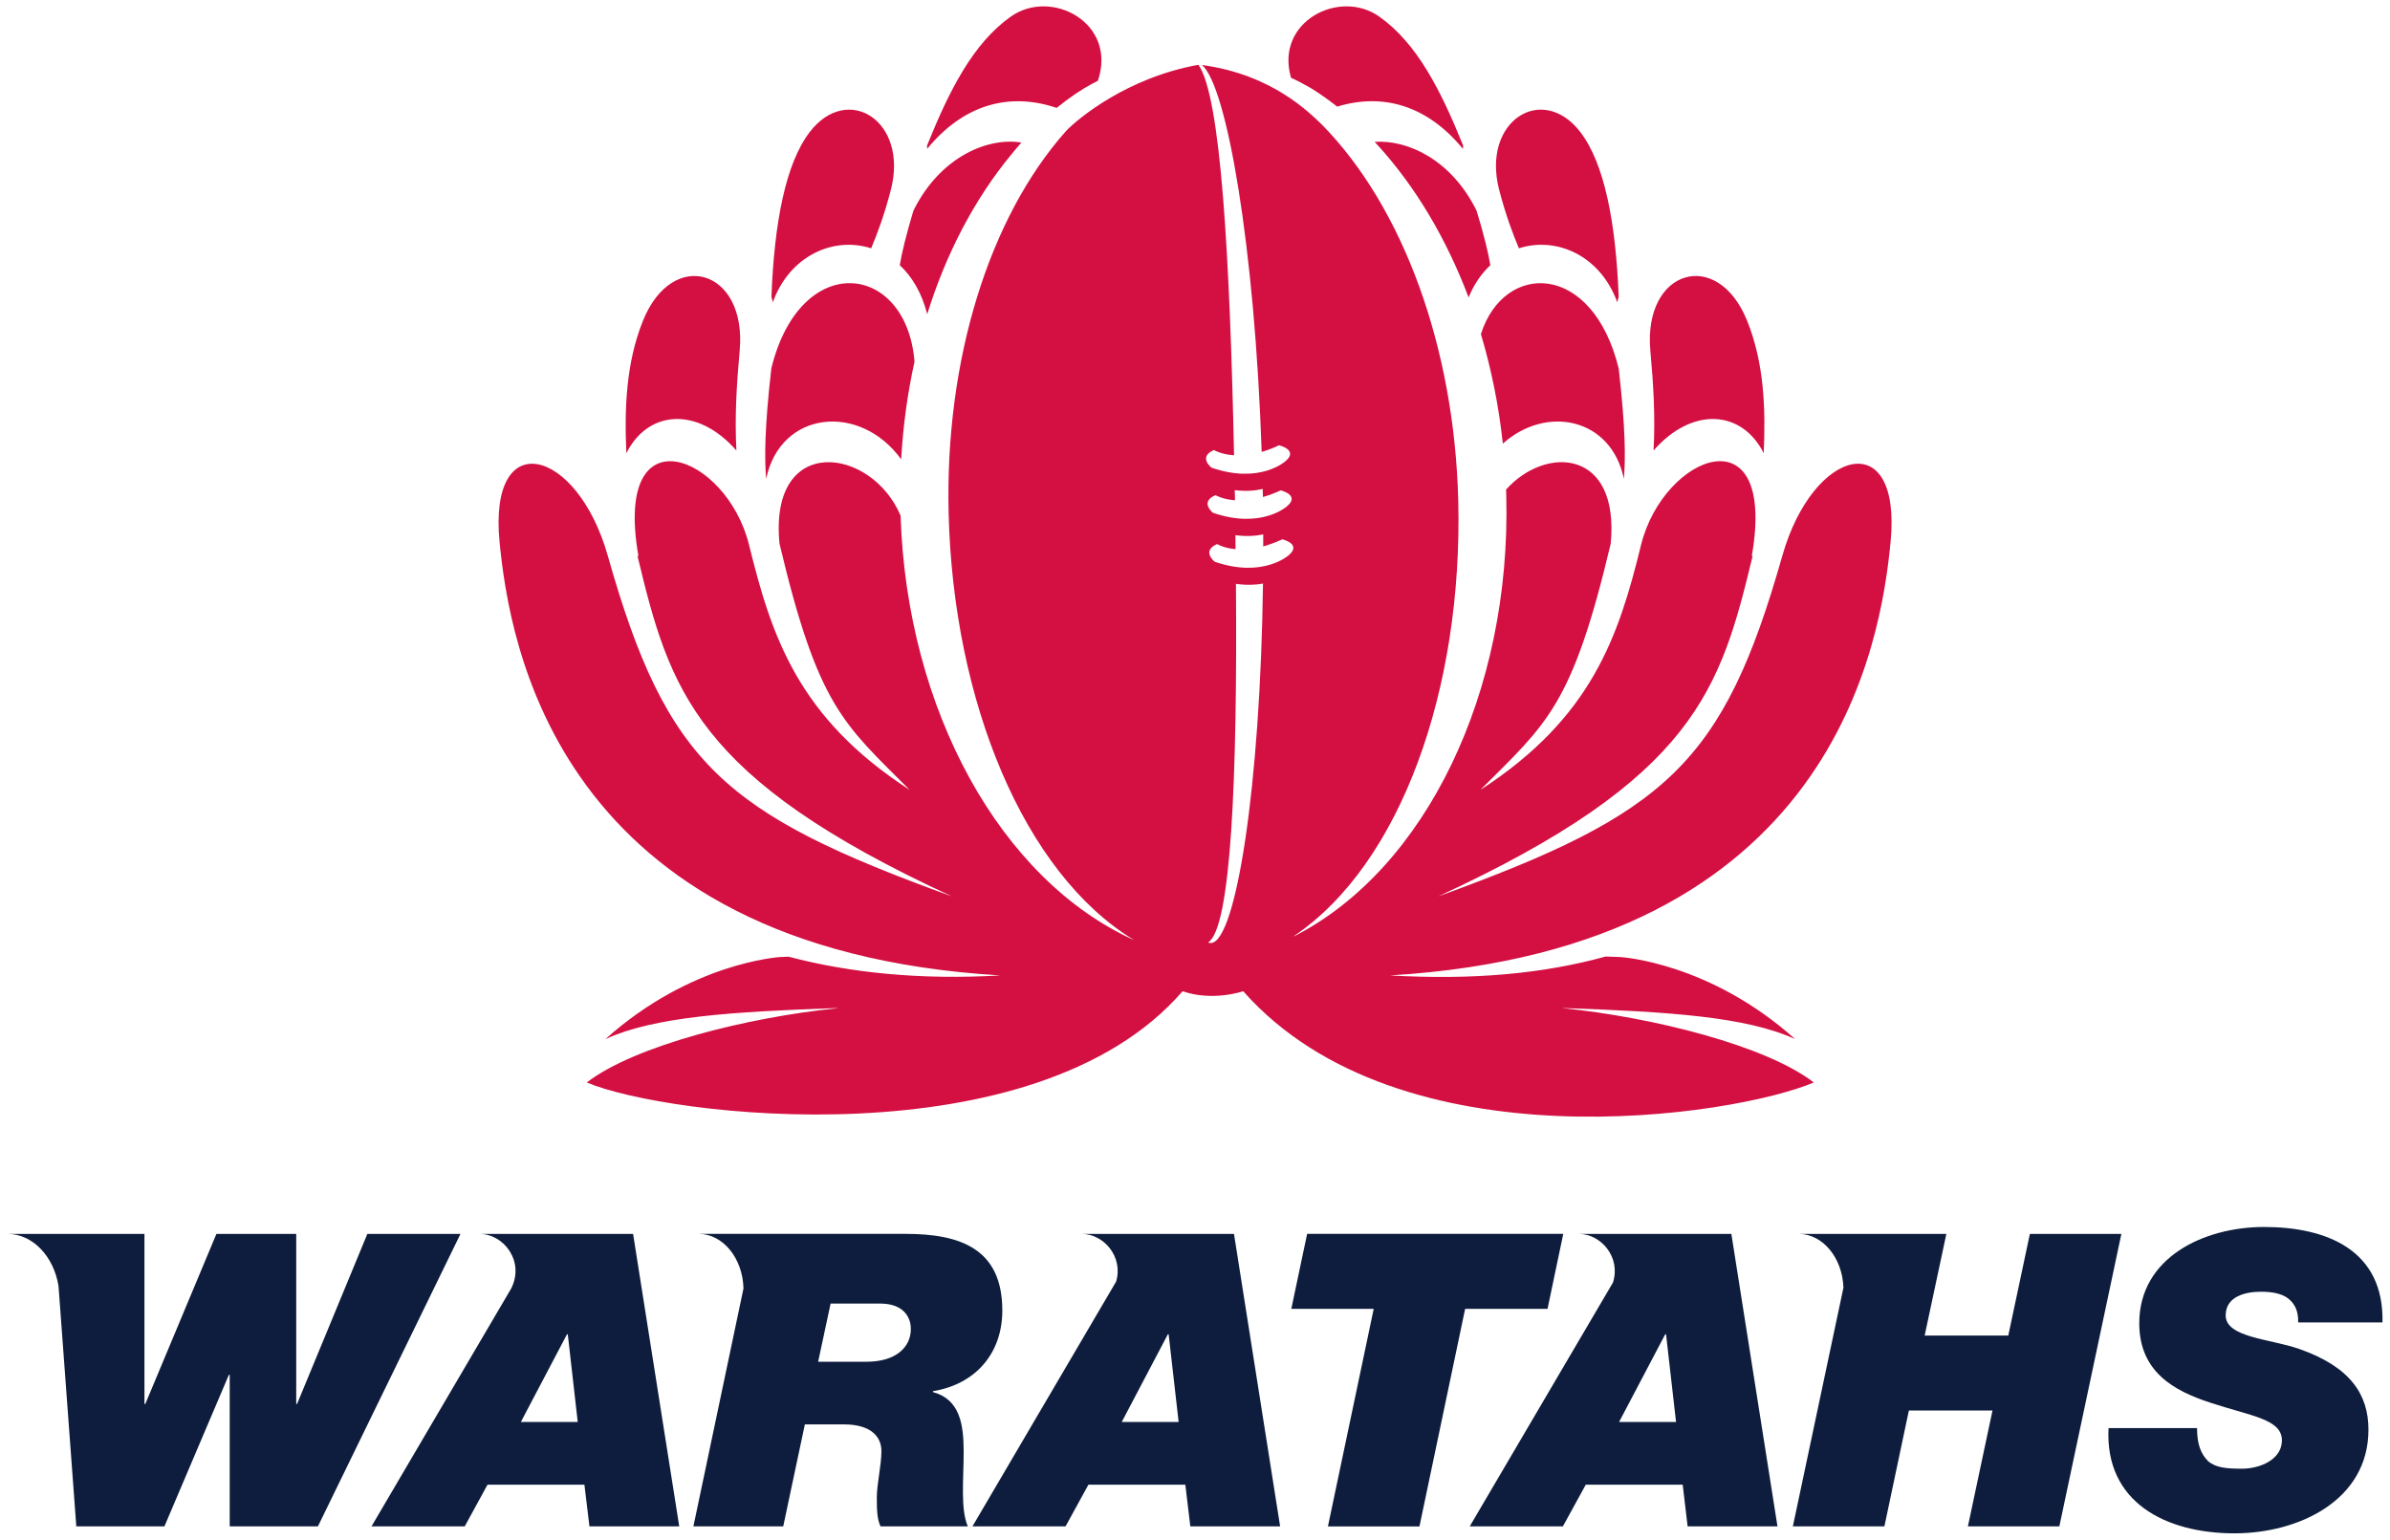<svg height="163" viewBox="0 0 253 163" width="253" xmlns="http://www.w3.org/2000/svg"><g transform="translate(0 -889.362)"><g fill="#0e1d3d" transform="translate(-80.629 313.863)"><path d="m140.938 179.363 1.675-7.941h27.114l-1.666 7.941h-8.723l-4.834 23.028h-9.69l4.846-23.028z" transform="translate(76.386 534.701)"/><path d="m323.906 715.498c.039-1.256-.396-2.039-1.1-2.568-.713-.516-1.721-.682-2.826-.682-1.627 0-3.744.477-3.744 2.51 0 2.344 4.717 2.477 7.793 3.551 5.459 1.916 7.318 4.859 7.318 8.551 0 7.457-7.361 10.967-14.18 10.967-7.219 0-13.74-3.248-13.334-11.143h9.369c0 1.693.398 2.734 1.188 3.518.84.695 1.982.781 3.566.781 1.893 0 4.23-.953 4.23-2.994 0-2.256-3.219-2.557-7.57-3.992-3.834-1.248-7.529-3.252-7.529-8.408 0-6.984 6.869-10.195 13.207-10.195 6.684 0 12.717 2.477 12.539 10.105h-8.927z"/><path d="m119.517 706.127-7.441 18.004h-.088v-18.004h-8.449l-7.528 18.004h-.091v-18.004h-7.576-6.922c2.676 0 4.897 2.377 5.402 5.523l1.883 25.441h9.327l6.824-16.045h.088v16.045h9.336l15.093-30.965h-9.858z"/><path d="m147.647 706.127h-9.5-6.759c2.567 0 4.8 2.898 3.36 5.77l-14.793 25.195h9.867l2.417-4.418h10.255l.532 4.418h9.506zm-11.883 19.914 4.885-9.285h.085l1.054 9.285z"/><path d="m211.256 706.127h-9.362-6.76c2.35 0 4.42 2.432 3.648 5.043l-15.213 25.922h9.855l2.423-4.418h10.259l.528 4.418h9.506zm-11.883 19.914 4.882-9.285h.084l1.058 9.285z"/><path d="m263.907 706.127h-9.395-6.762c2.389 0 4.475 2.502 3.625 5.146l-15.164 25.818h9.861l2.424-4.418h10.26l.521 4.418h9.512zm-11.888 19.914 4.887-9.285h.088l1.057 9.285z"/><path d="m186.732 714.242c0-6.553-4.445-8.119-10.252-8.119h-15.928-5.972c2.576 0 4.674 2.574 4.753 5.779l-5.302 25.189h9.509l2.289-10.795h4.177c2.691 0 3.928 1.209 3.928 2.818 0 1.555-.488 3.471-.488 4.947 0 1.381.042 2.248.391 3.029h9.245c-.794-1.822-.441-4.988-.441-7.891 0-2.904-.393-5.551-3.251-6.326v-.096c4.528-.734 7.342-4.027 7.342-8.535m-14.388 5.42h-5.108l1.319-6.16h5.241c2.508 0 3.254 1.469 3.254 2.691-.001 1.863-1.496 3.469-4.706 3.469"/><path d="m295.507 706.127-2.285 10.76h-8.852l2.295-10.76h-9.662-5.982c2.561 0 4.641 2.529 4.75 5.691l-5.354 25.273h9.689l2.592-12.27h8.852l-2.604 12.27h9.68l6.566-30.965h-9.685z"/></g><path d="m156.765 924.728c1.102 3.705 1.896 7.588 2.322 11.601 4.578-4.115 11.469-2.764 12.814 3.725.176-2.106.186-5.27-.549-11.68-2.765-11.315-12.115-11.377-14.587-3.646m4.023-9.08c3.973-1.275 8.619.755 10.416 5.719.039-.203.09-.394.148-.584-.303-7.812-1.49-14.109-4.078-17.464-4.016-5.197-10.455-1.158-8.582 6.119.67 2.597 1.456 4.706 2.096 6.21m14.254 21.407c4.109-4.694 9.377-4.284 11.662.288.205-4.68.061-9.535-1.766-14.044-3.131-7.75-10.988-5.432-10.24 3.14.332 3.674.538 6.978.344 10.616m-97.09 0c-.186-3.637.023-6.942.352-10.617.755-8.572-7.1-10.89-10.234-3.14-1.818 4.509-1.975 9.365-1.766 14.044 2.286-4.571 7.541-4.982 11.648-.287m17.443.927c.203-3.536.673-7 1.413-10.331-.837-10.525-12.077-11.874-15.158.713-.729 6.419-.725 9.586-.546 11.689 1.509-7.243 9.926-8.081 14.291-2.071m-3.176-22.334c.641-1.504 1.422-3.613 2.089-6.21 1.871-7.276-4.563-11.316-8.578-6.119-2.582 3.354-3.769 9.652-4.069 17.464.062.191.103.382.147.582 1.787-4.962 6.437-6.992 10.411-5.717m19.636-14.864c.658-.534 1.325-1.031 1.992-1.486l.981-.623c.461-.276.926-.529 1.393-.767 2.071-6.122-4.924-9.812-9.195-6.807-4.001 2.817-6.516 7.776-8.895 13.674.003.109.012.221.021.335 3.864-4.699 8.697-6.018 13.703-4.326m-4.798 4.929c.35-.441.702-.84 1.061-1.257-3.354-.576-8.504 1.328-11.427 7.203-.799 2.673-1.239 4.523-1.445 5.778 1.298 1.202 2.333 2.935 2.906 5.182 1.993-6.41 5.007-12.185 8.905-16.906m38.454-1.33c.107.123.219.231.326.343 4.049 4.451 7.291 9.95 9.623 16.122.578-1.401 1.369-2.538 2.303-3.411-.209-1.254-.639-3.105-1.459-5.778-2.738-5.529-7.459-7.532-10.793-7.276m-7.777-6.263s1.008.555 1.023.564c.951.579 1.883 1.251 2.795 1.965 4.861-1.486 9.551-.108 13.303 4.465.004-.117.02-.229.031-.338-2.381-5.898-4.904-10.857-8.902-13.674-4.209-2.952-11.045.546-9.322 6.492.363.173.704.32 1.072.526m62.396 48.62c1.207-12.438-8.213-9.982-11.449 1.428-6.277 22.12-12.326 27.34-36.426 36.085 27.17-12.541 29.869-21.894 33.271-36.026l-.084-.012c2.691-15.458-9.352-10.784-11.73-1.151-2.359 9.624-5.178 18.263-16.998 25.913 7.041-7.045 9.707-8.843 13.789-26.048.967-10.044-6.873-10.429-11.074-5.743.008.232.02.458.02.679.527 20.76-8.512 39.497-22.48 46.625v-.033c11.338-7.641 17.891-26.194 17.396-46.099-.402-16.163-5.814-31.062-14.461-39.834-1.242-1.16-5.162-5.267-12.67-6.283 2.636 2.221 5.59 19.282 6.321 40.958.57-.159 1.184-.385 1.836-.699 0 0 2.145.502.645 1.716 0 0-2.709 2.42-7.791.652 0 0-1.455-1.122.255-1.865 0 0 .758.467 2.132.559-.443-21.13-1.413-38.024-3.771-41.341-7.605 1.366-12.79 5.737-13.974 6.965-8.21 9.198-12.873 24.344-12.47 40.518.491 19.896 7.958 38.119 19.652 45.189l.035.018c-14.206-6.387-24.114-24.412-24.772-44.959-3.079-7.309-13.951-8.746-12.819 2.955 4.083 17.229 6.739 19.027 13.774 26.072-11.821-7.65-14.624-16.289-16.991-25.913-2.365-9.632-14.415-14.306-11.718 1.151l-.094.012c3.396 14.133 6.089 23.486 33.273 36.026-24.103-8.745-30.166-13.965-36.429-36.085-3.231-11.41-12.652-13.866-11.448-1.428 1.031 10.528 5.937 43.079 52.997 45.882-8.458.494-15.904-.273-22.396-1.98l-.919.035c-.103.016-9.418.564-18.472 8.684 5.223-2.389 13.437-2.896 24.555-3.287l.041.016c-9.585.967-21.474 3.951-26.573 7.863 8.36 3.572 47.439 8.42 63.07-9.658 3.21 1.119 6.415 0 6.415 0 16.613 18.773 52.035 13.23 60.404 9.658-5.098-3.912-17-6.896-26.566-7.863v-.016c11.113.391 19.359.898 24.586 3.287-9.066-8.119-18.375-8.668-18.479-8.684l-1.576-.055c-6.678 1.838-14.068 2.502-22.832 2 47.052-2.805 51.968-35.356 52.995-45.884m-71.463-4.959s.717.44 2.06.543c0-.121 0-.244 0-.376-.012-.237-.021-.467-.023-.699 1.171.147 2.158.062 2.957-.127 0 .294.01.576.027.855.57-.167 1.201-.385 1.877-.705 0 0 2.133.502.629 1.718 0 0-2.707 2.415-7.796.655-.002.001-1.447-1.133.269-1.864m-.45 47.409c-.118.018-.22-.006-.334-.053 2.43-1.504 3.107-17.366 2.949-37.968 1.117.162 2.076.118 2.863-.026-.276 21.462-2.852 37.801-5.478 38.047m8.157-41.017s-2.715 2.412-7.787.655c0 0-1.458-1.131.255-1.872 0 0 .685.435 1.944.541-.002-.491-.008-.978-.008-1.483 1.15.159 2.14.085 2.941-.08v1.275c.627-.183 1.289-.415 2.023-.755.001.001 2.136.503.632 1.719" fill="#d41042"/></g></svg>